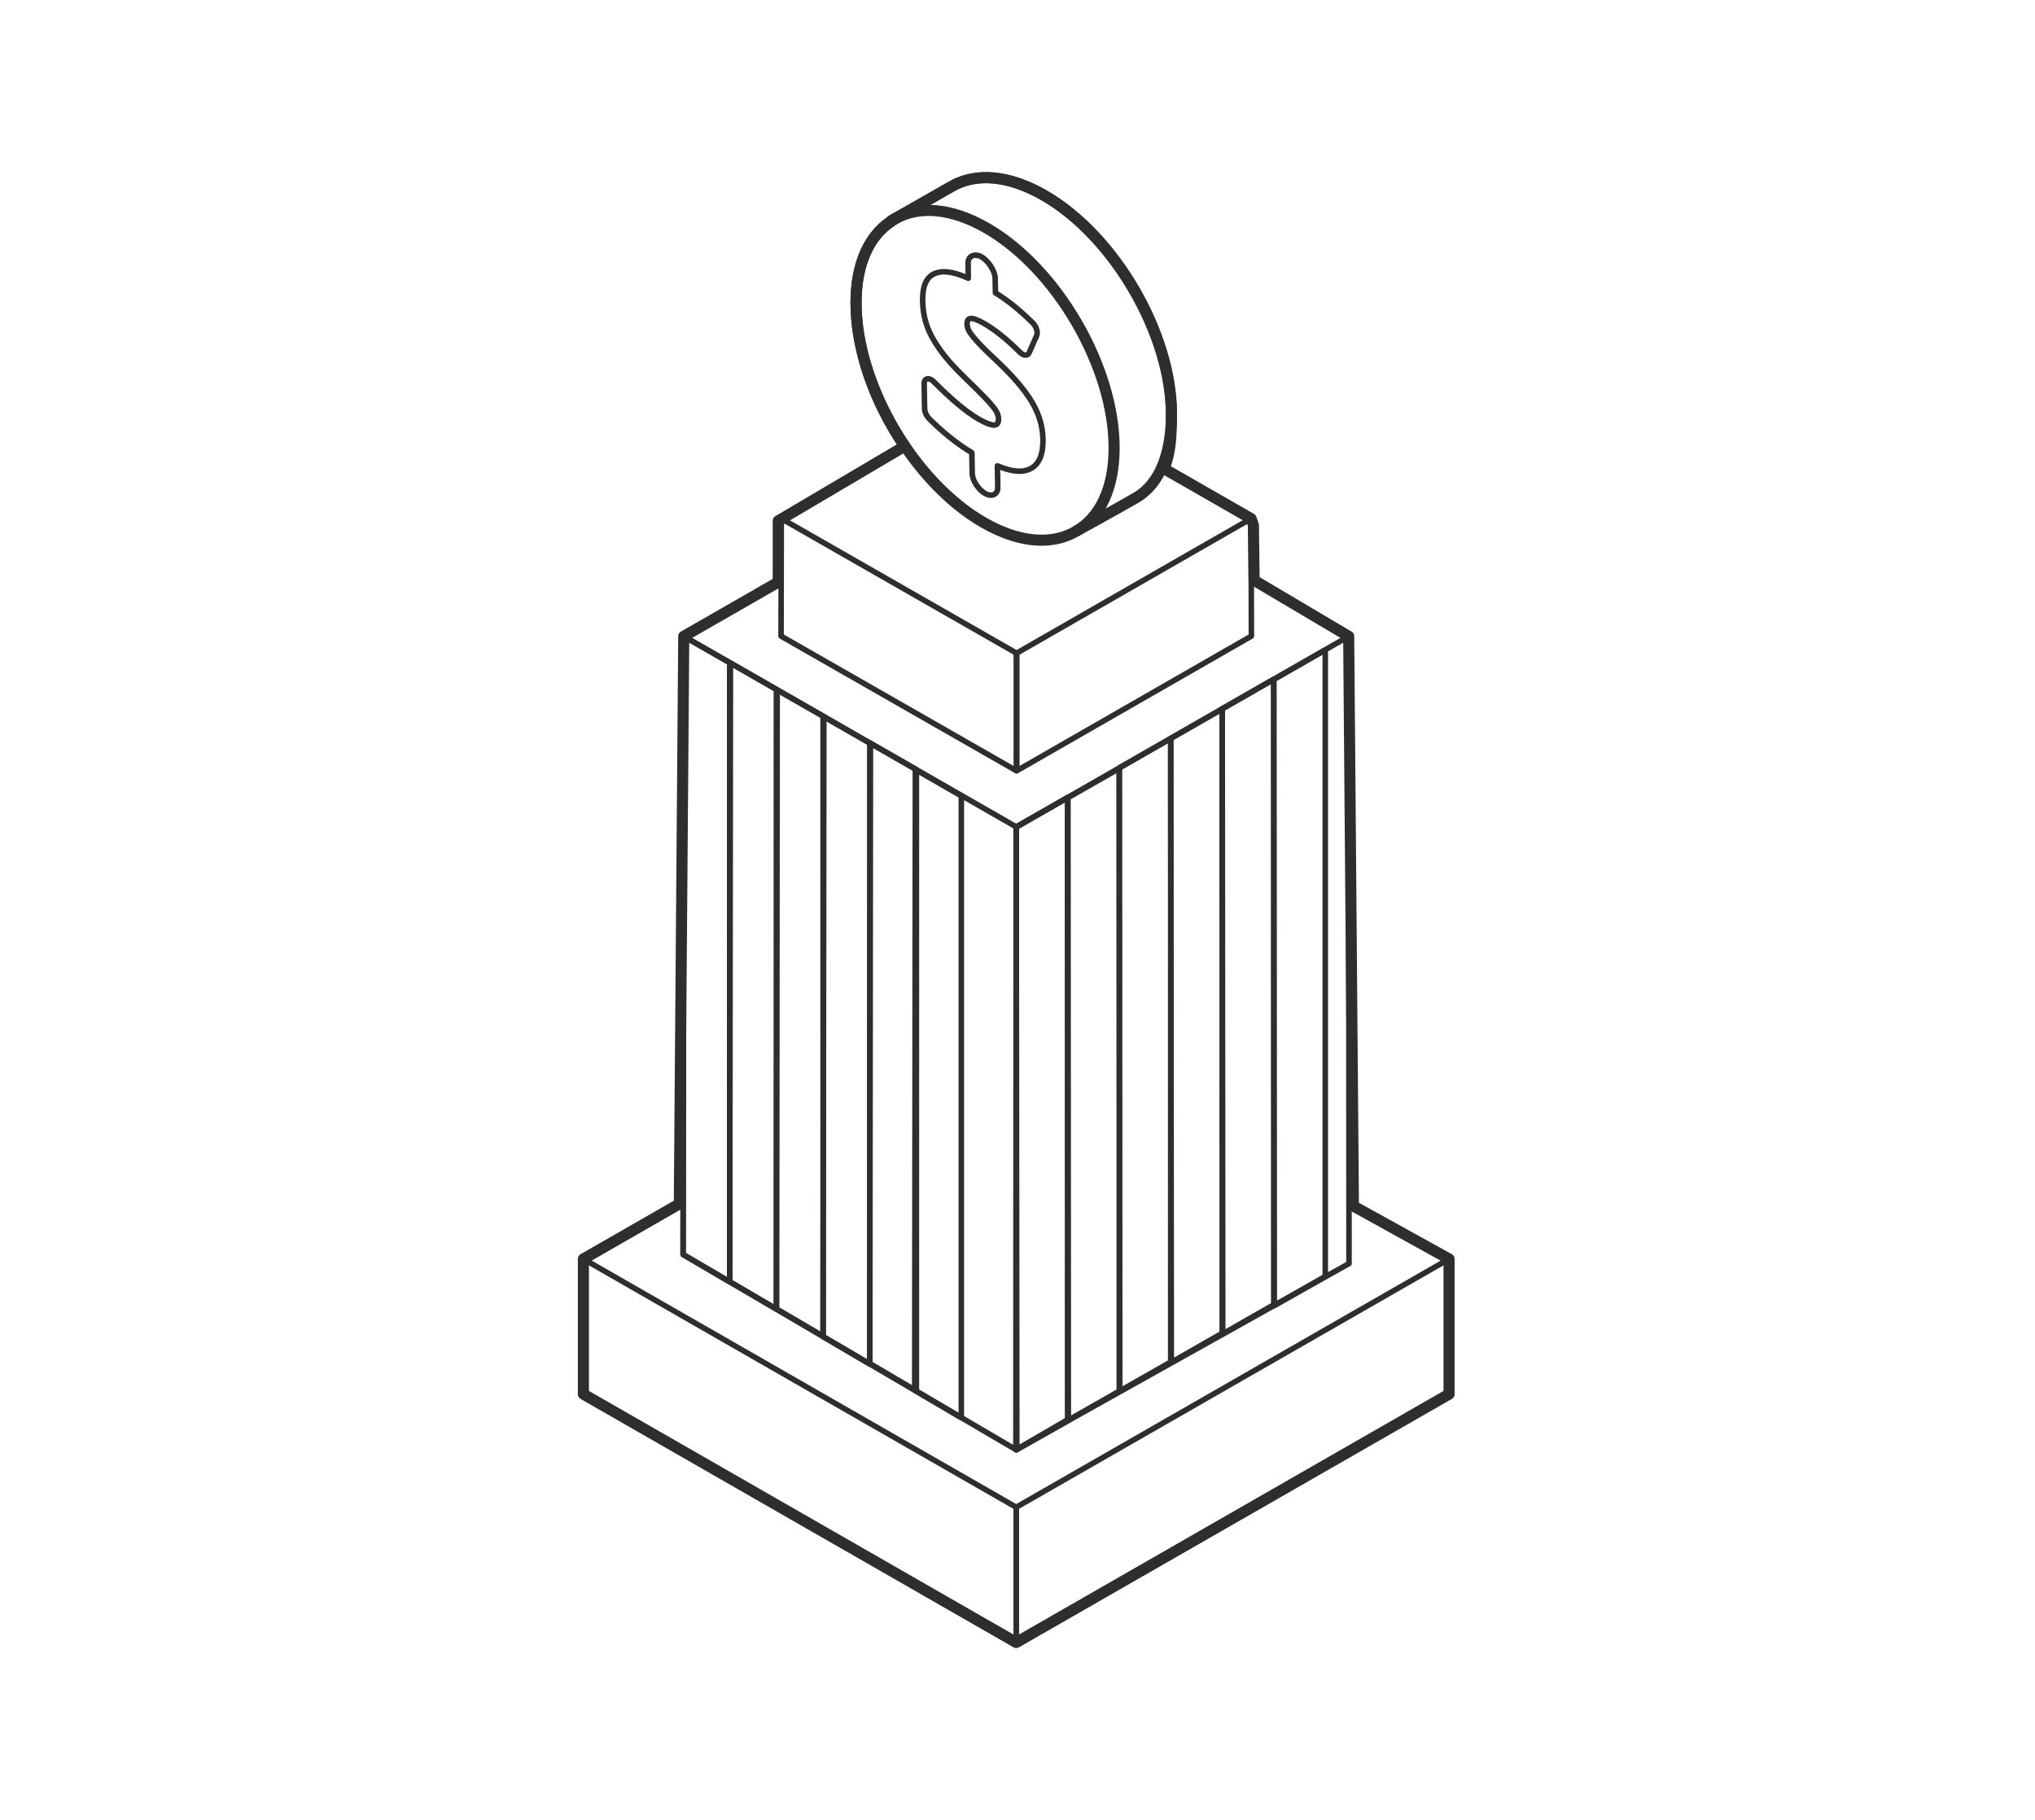 <svg width="360" height="322" viewBox="0 0 360 322" fill="none" xmlns="http://www.w3.org/2000/svg">
<path d="M179.774 266.655V290.582L256.344 246.647V222.733L179.774 266.655Z" stroke="#2E2E2E" stroke-width="0.982" stroke-miterlimit="10" stroke-linecap="round" stroke-linejoin="round"/>
<path d="M103.204 222.733V246.647L179.774 290.582V266.655L103.204 222.733Z" stroke="#2E2E2E" stroke-width="0.982" stroke-miterlimit="10" stroke-linecap="round" stroke-linejoin="round"/>
<path d="M179.777 146.323L238.593 112.577L238.644 223.546L179.751 256.478L179.777 146.323Z" stroke="#2E2E2E" stroke-width="0.982" stroke-miterlimit="10" stroke-linecap="round" stroke-linejoin="round"/>
<path d="M179.75 146.272L120.96 112.577L120.845 221.943L179.75 256.478V146.272Z" stroke="#2E2E2E" stroke-width="0.982" stroke-miterlimit="10" stroke-linecap="round" stroke-linejoin="round"/>
<path d="M221.335 91.741L179.876 115.54V136.35L221.374 112.538L221.335 91.741Z" stroke="#2E2E2E" stroke-width="0.982" stroke-miterlimit="10" stroke-linecap="round" stroke-linejoin="round"/>
<path d="M138.211 91.741L179.798 115.54V136.35L138.173 112.538L138.211 91.741Z" stroke="#2E2E2E" stroke-width="0.982" stroke-miterlimit="10" stroke-linecap="round" stroke-linejoin="round"/>
<path d="M157.696 39.029L158.106 38.789C158.106 38.789 166.669 33.938 168.282 33.003C172.672 30.463 178.471 30.994 184.64 34.506C197.095 41.607 207.232 58.942 207.232 73.143C207.232 80.092 205.271 85.586 200.919 88.088C196.862 90.425 190.476 93.918 190.476 93.918" stroke="#2E2E2E" stroke-width="1.963" stroke-miterlimit="10" stroke-linecap="round" stroke-linejoin="round"/>
<path d="M184.254 95.569C181.105 95.569 177.623 94.526 174.027 92.465C161.572 85.317 151.435 67.865 151.435 53.568C151.435 46.534 153.841 41.28 158.219 38.774C162.596 36.269 168.382 36.816 174.5 40.326C186.955 47.475 197.092 64.927 197.092 79.224C197.092 86.258 194.686 91.511 190.308 94.017C188.503 95.06 186.468 95.569 184.254 95.569Z" stroke="#2E2E2E" stroke-width="1.963" stroke-miterlimit="10" stroke-linecap="round" stroke-linejoin="round"/>
<path d="M120.96 112.577L120.845 221.943L129.088 226.776V117.233L120.96 112.577Z" stroke="#2E2E2E" stroke-width="0.982" stroke-miterlimit="10" stroke-linecap="round" stroke-linejoin="round"/>
<path d="M129.215 117.284L129.087 226.741L137.343 231.578V121.956L129.215 117.284Z" stroke="#2E2E2E" stroke-width="0.982" stroke-miterlimit="10" stroke-linecap="round" stroke-linejoin="round"/>
<path d="M137.483 122.038L137.368 231.562L145.611 236.402V126.7L137.483 122.038Z" stroke="#2E2E2E" stroke-width="0.982" stroke-miterlimit="10" stroke-linecap="round" stroke-linejoin="round"/>
<path d="M145.742 126.792L145.614 236.475L153.87 241.322V131.473L145.742 126.792Z" stroke="#2E2E2E" stroke-width="0.982" stroke-miterlimit="10" stroke-linecap="round" stroke-linejoin="round"/>
<path d="M153.983 131.487L153.868 241.224L162.111 246.074V136.159L153.983 131.487Z" stroke="#2E2E2E" stroke-width="0.982" stroke-miterlimit="10" stroke-linecap="round" stroke-linejoin="round"/>
<path d="M161.933 136.124L161.817 245.947L170.061 250.8V140.811L161.933 136.124Z" stroke="#2E2E2E" stroke-width="0.982" stroke-miterlimit="10" stroke-linecap="round" stroke-linejoin="round"/>
<path d="M179.777 146.321L188.89 141.093V251.146L179.751 256.475L179.777 146.321Z" stroke="#2E2E2E" stroke-width="0.982" stroke-miterlimit="10" stroke-linecap="round" stroke-linejoin="round"/>
<path d="M179.774 146.289L188.888 141.093V251.343L179.877 256.475L179.774 146.289Z" stroke="#2E2E2E" stroke-width="0.982" stroke-miterlimit="10" stroke-linecap="round" stroke-linejoin="round"/>
<path d="M188.892 141.125L198.005 135.944V246.112L188.981 251.255L188.892 141.125Z" stroke="#2E2E2E" stroke-width="0.982" stroke-miterlimit="10" stroke-linecap="round" stroke-linejoin="round"/>
<path d="M198.001 135.849L207.102 130.647V240.956L198.091 246.093L198.001 135.849Z" stroke="#2E2E2E" stroke-width="0.982" stroke-miterlimit="10" stroke-linecap="round" stroke-linejoin="round"/>
<path d="M207.106 130.622L216.22 125.417V235.863L207.209 241.018L207.106 130.622Z" stroke="#2E2E2E" stroke-width="0.982" stroke-miterlimit="10" stroke-linecap="round" stroke-linejoin="round"/>
<path d="M216.22 125.379L225.333 120.171V230.832L216.309 235.99L216.22 125.379Z" stroke="#2E2E2E" stroke-width="0.982" stroke-miterlimit="10" stroke-linecap="round" stroke-linejoin="round"/>
<path d="M225.333 120.208L234.447 114.987V225.821L225.423 230.978L225.333 120.208Z" stroke="#2E2E2E" stroke-width="0.982" stroke-miterlimit="10" stroke-linecap="round" stroke-linejoin="round"/>
<path d="M171.925 80.089C169.276 78.486 166.882 76.566 164.386 74.085C163.9 73.602 163.58 72.889 163.567 72.292L163.49 67.903C163.477 66.898 164.36 66.682 165.18 67.522C166.255 68.616 167.381 69.684 168.559 70.727C170.389 72.343 172.002 73.525 173.384 74.289C174.524 74.912 175.356 75.217 175.88 75.204C176.405 75.179 176.661 74.81 176.648 74.072C176.636 73.564 176.444 73.042 176.06 72.47C175.676 71.91 175.023 71.16 174.127 70.231C173.231 69.302 172.015 68.094 170.492 66.631C168.776 64.978 167.394 63.413 166.332 61.938C165.269 60.462 164.488 59.05 164.002 57.676C163.503 56.303 163.247 54.802 163.221 53.161C163.183 50.642 163.861 49.078 165.256 48.442C166.652 47.806 168.456 47.971 171.298 49.218L171.26 46.559C171.234 45.249 172.45 44.791 173.602 45.427C174.754 46.063 176.021 47.895 176.047 49.205L176.098 51.812C178.376 53.212 180.348 54.84 182.664 57.091C183.33 57.74 183.65 58.783 183.394 59.368L182.037 62.446C181.781 63.032 181.052 62.93 180.399 62.294C178.044 59.941 175.893 58.236 173.96 57.155C172.885 56.557 172.13 56.29 171.708 56.354C171.272 56.404 171.068 56.722 171.08 57.308C171.093 57.816 171.247 58.312 171.58 58.809C171.9 59.305 172.45 59.979 173.231 60.806C174.012 61.645 175.1 62.701 176.495 63.998C179.311 66.669 181.346 69.073 182.588 71.185C183.829 73.296 184.469 75.497 184.508 77.761C184.546 80.318 183.868 82.01 182.472 82.824C181.077 83.638 179.183 83.549 176.444 82.417L176.508 86.195C176.533 87.505 175.445 87.95 174.293 87.314C173.141 86.678 172.002 85.05 171.989 83.74L171.925 80.089Z" stroke="#2E2E2E" stroke-width="0.982" stroke-miterlimit="10" stroke-linecap="round" stroke-linejoin="round"/>
<path d="M137.675 92.148V102.985L120.958 112.576L120.177 212.987L103.204 222.73V246.644L179.774 290.579L256.343 246.644V222.73L239.422 213.369L238.59 112.576L221.86 102.667L221.732 92.873L221.323 91.753L205.886 82.9C207.076 80.369 207.23 76.998 207.23 73.436C207.23 59.139 197.092 41.687 184.638 34.539C178.468 31.003 172.67 30.468 168.279 33.025C166.782 33.903 159.281 38.189 158.231 38.787H158.219C158.219 38.787 158.206 38.787 158.206 38.8C158.142 38.838 158.103 38.864 158.103 38.864L157.694 39.105L157.719 39.143C153.675 41.764 151.435 46.852 151.435 53.593C151.435 61.938 154.688 71.125 160.026 78.948L137.675 92.148Z" stroke="#2E2E2E" stroke-width="1.963" stroke-miterlimit="10" stroke-linecap="round" stroke-linejoin="round"/>
</svg>
